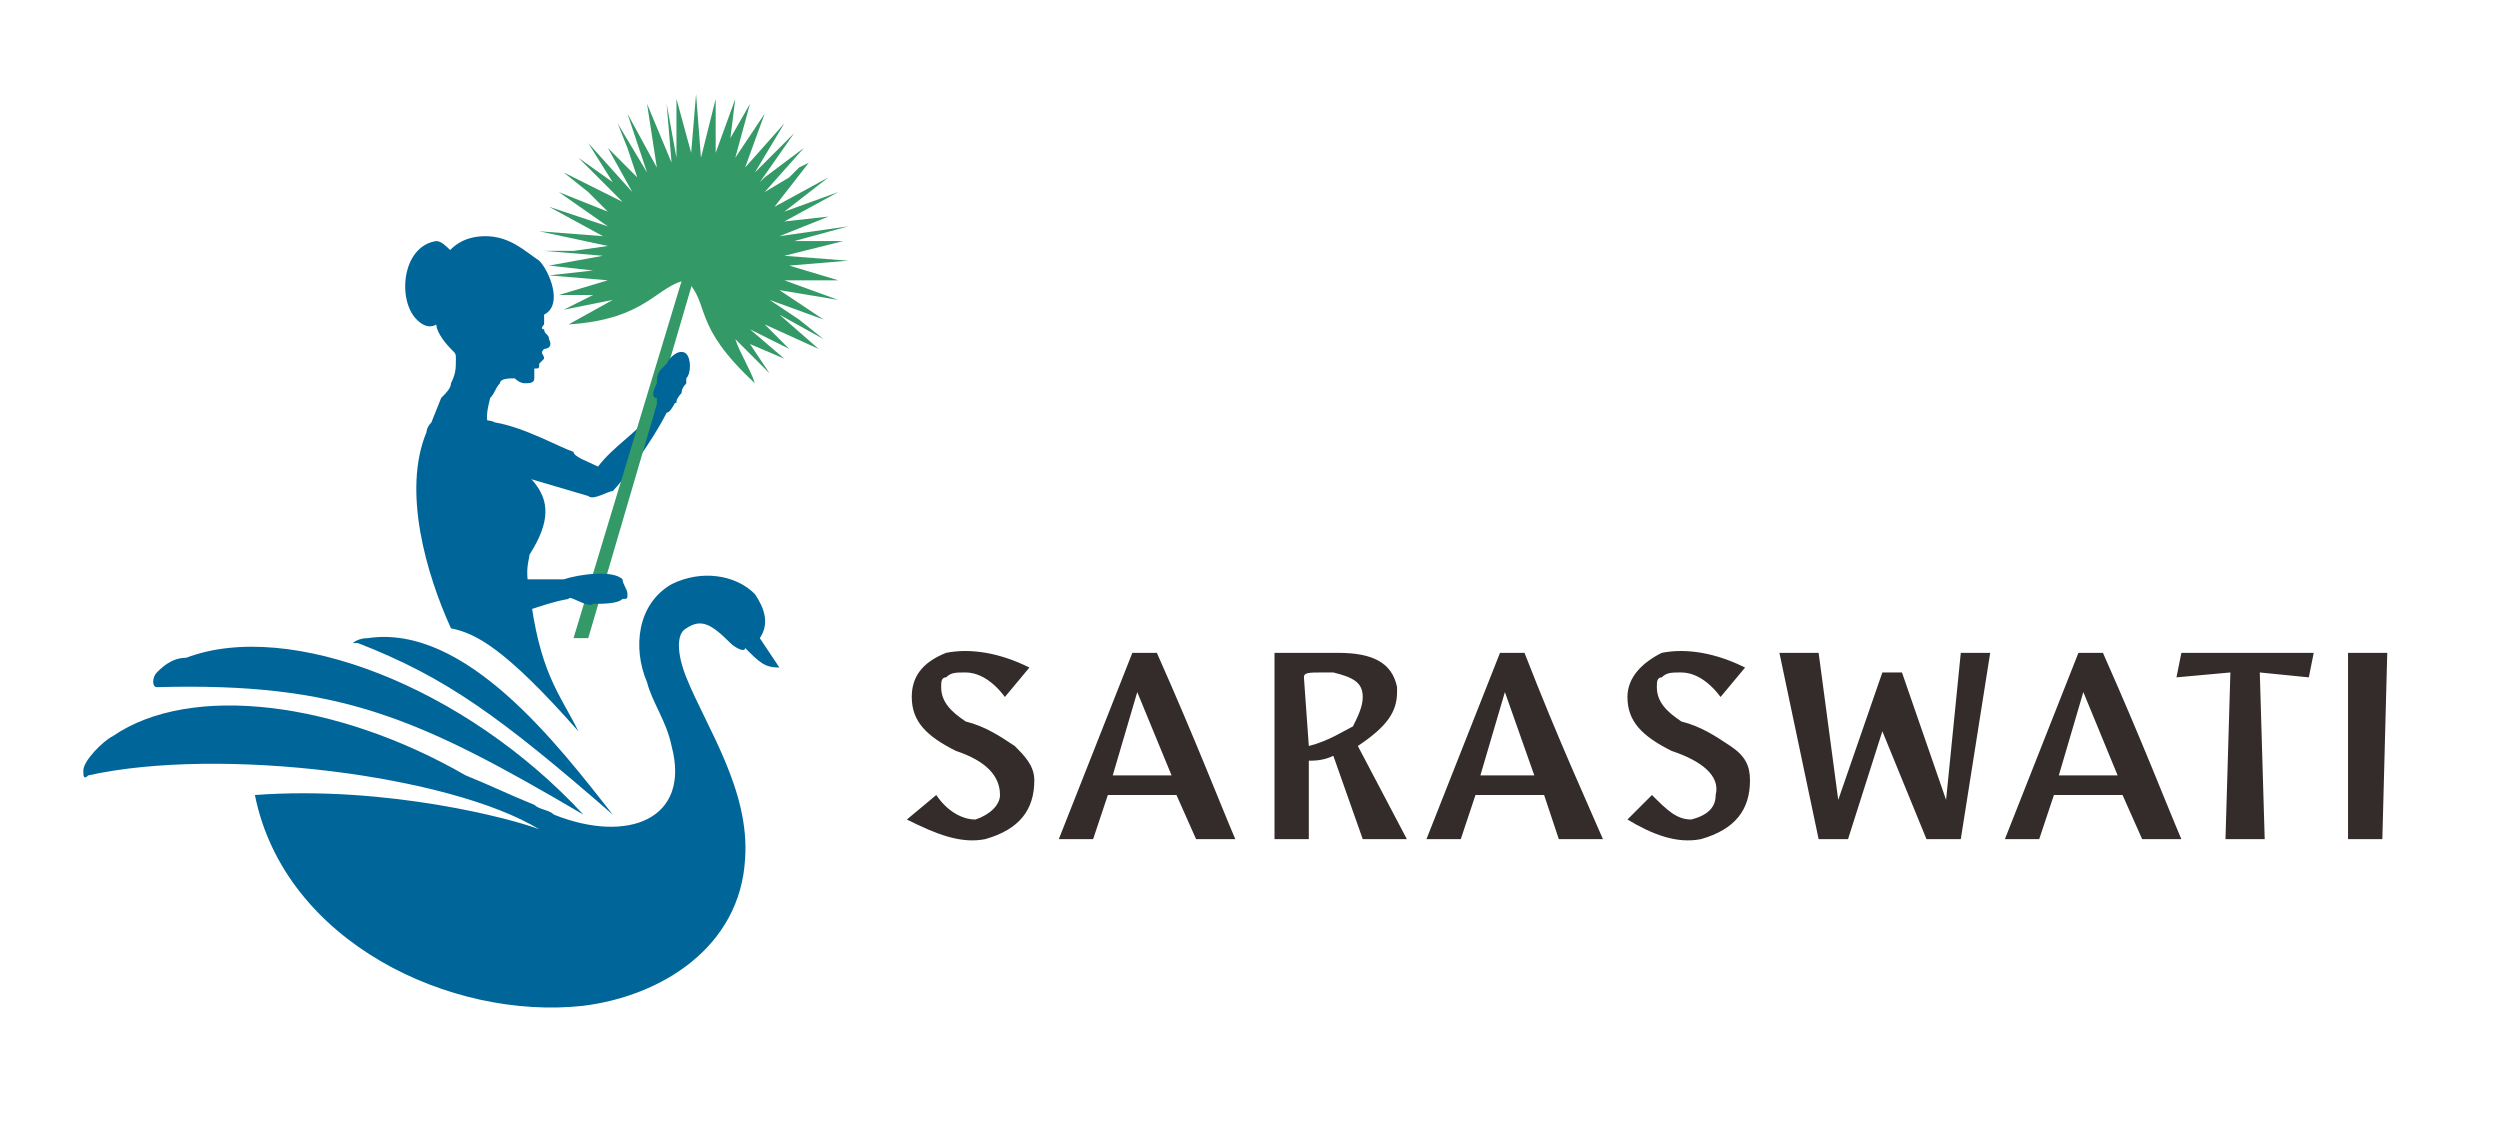 <?xml version="1.0" encoding="UTF-8"?>
<!DOCTYPE svg PUBLIC "-//W3C//DTD SVG 1.1//EN" "http://www.w3.org/Graphics/SVG/1.1/DTD/svg11.dtd">
<!-- Creator: CorelDRAW X7 -->
<svg xmlns="http://www.w3.org/2000/svg" xml:space="preserve" width="1219px" height="553px" version="1.1" style="shape-rendering:geometricPrecision; text-rendering:geometricPrecision; image-rendering:optimizeQuality; fill-rule:evenodd; clip-rule:evenodd"
viewBox="0 0 510 231"
 xmlns:xlink="http://www.w3.org/1999/xlink">
 <defs>
  <style type="text/css">
   <![CDATA[
    .fil3 {fill:none}
    .fil0 {fill:#006699}
    .fil1 {fill:#339966}
    .fil2 {fill:#332C2B;fill-rule:nonzero}
   ]]>
  </style>
 </defs>
 <g id="Layer_x0020_1">
  <g id="_888550757360">
   <path class="fil0" d="M148 154c0,0 0,0 0,0l0 0z"/>
   <path class="fil0" d="M113 166c-1,-1 -3,-1 -4,-2 -5,-2 -9,-4 -14,-6 -26,-15 -56,-19 -72,-8 -2,1 -6,5 -6,7 0,1 0,2 1,1 27,-6 74,0 92,11 -5,-2 -31,-9 -58,-7 6,30 40,46 67,43 16,-2 32,-12 33,-30 1,-14 -8,-27 -12,-37 -2,-5 -2,-9 0,-10 3,-2 5,-1 9,3 1,1 3,2 3,1 3,3 4,4 7,4l-4 -6c2,-3 1,-6 -1,-9 -4,-4 -11,-5 -17,-2 -7,4 -8,13 -5,20 1,4 4,8 5,13 4,15 -9,20 -24,14z"/>
   <path class="fil0" d="M125 166c-11,-14 -30,-39 -50,-36 -2,0 -3,1 -3,1 0,0 0,0 1,0 18,7 29,15 52,35z"/>
   <path class="fil0" d="M119 166c-24,-26 -60,-40 -81,-32 -3,0 -5,2 -6,3 -1,1 -1,3 0,3 37,-1 53,6 87,26z"/>
   <path class="fil1" d="M117 51l7 -1 -14 -3 13 1 -11 -6 12 4 -10 -7 10 4 -4 -4 -5 -4 12 6 -9 -9 7 5 -5 -8 9 10 -5 -9 6 6 -2 -6 -2 -5 6 10 -4 -12 6 11 -2 -13 5 12 -1 -12 2 11 0 -12 3 11 1 -12 1 13 3 -12 0 11 4 -11 -1 8 4 -7 -3 11 6 -9 -4 11 8 -9 -6 10 8 -8 -7 10 0 0 1 -1 8 -6 -8 9 5 -3 2 -2 2 -1 -7 9 11 -6 -9 7 11 -4 -11 6 9 -1 -10 4 14 -2 -11 3 10 0 -12 3 13 1 -12 1 10 3 -11 0 11 4 -6 -1 -6 -1 9 6 -11 -4 6 4 5 4 -9 -5 8 7 -11 -5 5 5 -8 -4 7 6 -7 -3 4 6 -7 -7c1,3 3,6 4,9 -13,-12 -9,-16 -14,-21 -6,1 -8,8 -24,9l9 -5 -10 2 6 -3 0 0 -7 0 10 -3 -12 -1 9 -1 -9 -1 0 0 11 -2 -12 -1 6 0z"/>
   <path class="fil0" d="M133 81c0,-1 0,-2 0,-3 1,0 1,-1 1,-2l1 0 0 0c0,0 1,1 1,1 1,0 2,1 2,1 1,0 1,0 2,0 -1,1 -1,2 -1,2 -1,1 -2,4 -3,4 -3,6 -9,14 -11,16 -1,0 -4,2 -5,1l-17 -5c-5,-1 -6,-1 -10,-3l2 -6c2,-1 4,-2 6,-1 6,1 13,5 16,6 0,1 3,2 5,3 3,-4 8,-7 10,-10 0,-1 1,-2 1,-4l0 0z"/>
   <polygon class="fil1" points="140,54 117,130 120,130 142,55 "/>
   <path class="fil0" d="M94 92c5,3 8,19 9,22 1,1 2,4 4,4 4,0 4,0 8,0 3,-1 10,-2 12,0 0,1 1,2 1,3 0,1 0,1 -1,1 -1,1 -4,1 -6,1 -1,1 -5,-2 -5,-1 -6,1 -11,4 -14,3 -1,-1 -2,-2 -3,-3 -1,-1 -4,-7 -8,-15 -1,-4 -3,-8 -4,-12l7 -3z"/>
   <path class="fil0" d="M110 53c2,2 5,9 1,11 0,0 0,1 0,2 0,0 -1,1 0,1 0,1 1,1 1,2 1,2 -1,2 -1,2 -1,1 0,1 0,2 0,0 0,0 -1,1 0,0 0,0 0,0 0,1 0,1 -1,1 0,1 0,1 0,2 0,1 -1,1 -2,1 -1,0 -2,-1 -2,-1 -1,0 -3,0 -3,1 -1,1 -1,2 -2,3 -1,4 -1,5 1,8 4,8 16,10 7,24 0,1 -1,3 0,7 2,17 6,21 10,29 -15,-17 -21,-20 -26,-21 -5,-11 -10,-28 -5,-40 0,0 0,-1 1,-2l2 -5c1,-1 2,-2 2,-3 1,-2 1,-3 1,-5 0,-1 0,-1 -1,-2 -2,-2 -3,-4 -3,-5 -1,-1 0,-2 0,-2l0 -2c0,0 0,-1 0,-1 -1,-4 1,-13 10,-13 5,0 8,3 11,5z"/>
   <path class="fil0" d="M92 51c-1,-1 -2,-2 -3,-2 -7,1 -8,12 -4,16 2,2 4,2 6,-1 3,-6 6,-8 1,-13z"/>
   <path class="fil0" d="M134 78c0,-1 0,-2 1,-3 0,0 1,-1 1,-1 1,-2 3,-3 4,-2 1,1 1,4 0,5l0 1c-1,1 -1,1 -1,2 -1,1 -1,1 -1,2l-4 0c0,0 0,0 0,-1 -1,0 -1,-1 0,-3z"/>
  </g>
  <path class="fil2" d="M193 133c5,-1 11,0 17,3l-5 6c-3,-4 -6,-5 -8,-5 -2,0 -3,0 -4,1 -1,0 -1,1 -1,2 0,3 2,5 5,7 4,1 7,3 10,5 2,2 4,4 4,7 0,6 -3,10 -10,12 -5,1 -10,-1 -16,-4l6 -5c2,3 5,5 8,5 3,-1 5,-3 5,-5 0,-4 -3,-7 -9,-9 -6,-3 -9,-6 -9,-11 0,-4 2,-7 7,-9zm38 0l5 0c8,18 13,31 16,38l-8 0 -4 -9 -14 0 -3 9 -7 0 15 -38zm-4 25l12 0 -7 -17 -5 17zm39 -20l1 14c4,-1 7,-3 9,-4 1,-2 2,-4 2,-6l0 0c0,-3 -2,-4 -6,-5l-2 0c-3,0 -4,0 -4,1zm11 14l10 19 -9 0 -6 -17c-2,1 -4,1 -5,1l0 16 -7 0 0 -38 13 0c7,0 11,2 12,7l0 1c0,4 -2,7 -8,11zm29 -19l5 0c7,18 13,31 16,38l-9 0 -3 -9 -14 0 -3 9 -7 0 15 -38zm-4 25l11 0 -6 -17 -5 17zm37 -25c5,-1 11,0 17,3l-5 6c-3,-4 -6,-5 -8,-5 -2,0 -3,0 -4,1 -1,0 -1,1 -1,2 0,3 2,5 5,7 4,1 7,3 10,5 3,2 4,4 4,7 0,6 -3,10 -10,12 -5,1 -10,-1 -15,-4l5 -5c3,3 5,5 8,5 4,-1 5,-3 5,-5 1,-4 -3,-7 -9,-9 -6,-3 -9,-6 -9,-11 0,-4 3,-7 7,-9zm45 16l-7 22 -6 0 -8 -38 8 0 4 30 9 -26 4 0 0 -1 0 1 9 26 3 -30 6 0 -6 38 -7 0 -9 -22zm40 -16l5 0c8,18 13,31 16,38l-8 0 -4 -9 -14 0 -3 9 -7 0 15 -38zm-4 25l12 0 -7 -17 -5 17zm25 -25l27 0 -1 5 -10 -1 1 34 -8 0 1 -34 -11 1 0 0 1 -5zm41 38l-7 0 0 -38 8 0 -1 38z"/>
  <rect class="fil3" width="510" height="231"/>
 </g>
</svg>
